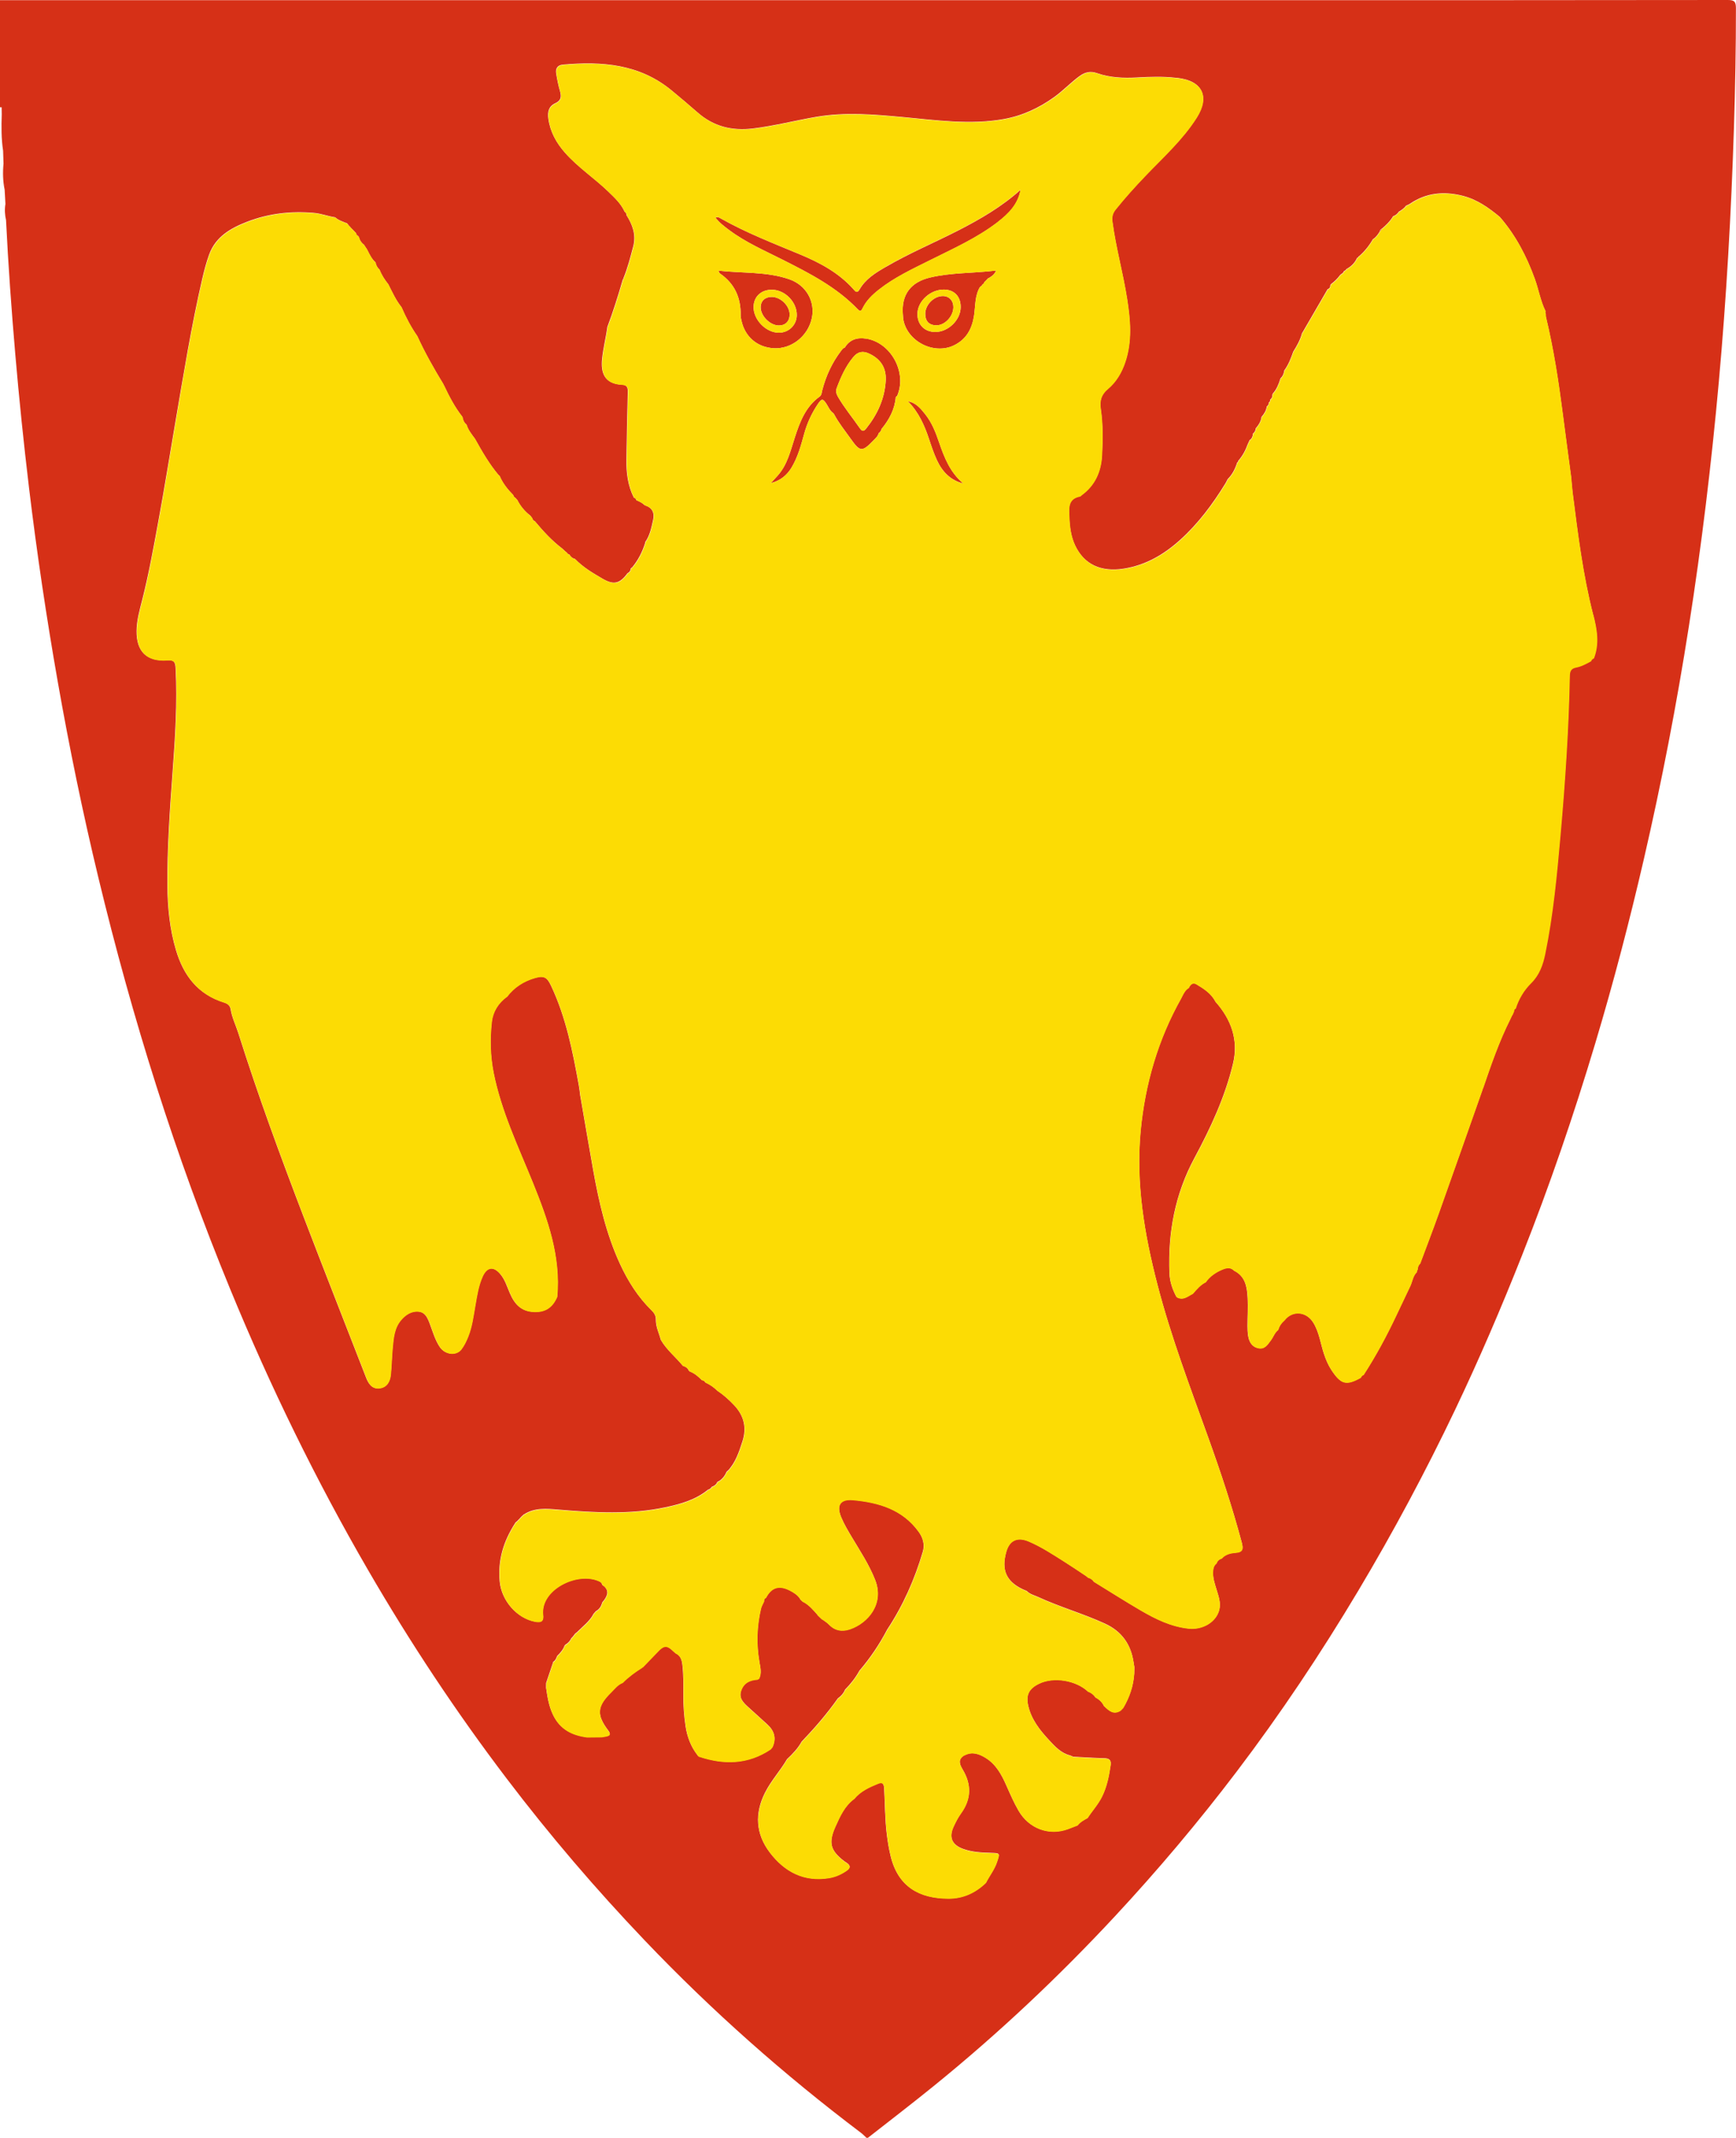 <?xml version="1.0" encoding="UTF-8"?>
<svg id="Layer_2" data-name="Layer 2" xmlns="http://www.w3.org/2000/svg" viewBox="0 0 489.37 602.46">
  <defs>
    <style>
      .cls-1 {
        fill: #fcdc04;
      }

      .cls-1, .cls-2 {
        stroke-width: 0px;
      }

      .cls-2 {
        fill: #d63017;
      }
    </style>
  </defs>
  <g id="Layer_1-2" data-name="Layer 1">
    <g>
      <g>
        <path class="cls-2" d="M487.08,0c-41.05.06-82.1.05-123.15.05C242.62.05,121.31.05,0,.05v30.18c.15,0,.31,0,.46,0,.01.68.02,1.35.03,2.03-.11,3.41-.14,6.82.38,10.2.04,1.22.08,2.44.12,3.66-.24,2.47-.18,4.92.32,7.35.07,1.34.15,2.67.22,4.01-.26,1.53-.17,3.05.17,4.55.62,12.62,1.53,25.22,2.61,37.82,1.08,12.59,2.38,25.16,3.88,37.7,2.2,18.28,4.91,36.49,8.1,54.62,3.25,18.46,7.02,36.8,11.41,55.02,9.55,39.66,21.7,78.49,37.25,116.24,11.21,27.23,24.07,53.64,38.86,79.12,11.81,20.35,24.77,39.92,39.01,58.66,12.13,15.97,25.14,31.18,38.99,45.69,18.84,19.74,39.19,37.77,60.96,54.2.53.4.99.91,1.48,1.36h.41c6.2-4.86,12.46-9.65,18.57-14.61,18.18-14.74,35.17-30.73,51.11-47.87,12.09-13,23.51-26.55,34.23-40.67,12.41-16.34,23.79-33.39,34.31-51.01,9.89-16.58,18.99-33.57,27.3-50.99,6.81-14.28,13.04-28.81,18.87-43.53,7.78-19.64,14.61-39.61,20.67-59.84,5.13-17.11,9.64-34.39,13.67-51.8,5.02-21.71,9.24-43.58,12.69-65.58,3.59-22.89,6.37-45.88,8.45-68.97,2.15-23.83,3.5-47.71,4.26-71.62.36-11.21.57-22.42.56-33.64,0-1.81-.39-2.34-2.29-2.33ZM1.45,52.54c.03-.31.05-.62.06-.92,0,.31-.03.62-.06.92ZM443.98,137.22c-.03-.2-.07-.4-.13-.59.06.19.1.39.13.59ZM363.21,100.92c-.19.35-.35.71-.49,1.08.14-.37.29-.73.49-1.08ZM359.77,108.23c-.14.23-.26.47-.36.72.11-.25.22-.49.36-.72ZM150.85,146.9h0c-.02-.21-.08-.38-.19-.52.11.13.17.31.19.52ZM106.67,74.64c-.05-.06-.1-.12-.15-.18.05.06.1.12.15.18ZM106.19,74.13s-.08-.08-.12-.11c.04.04.08.08.12.11ZM101.97,67.3s0,0,0,0c0,0,0,0,0,0ZM102.5,68.45c-.09-.31-.17-.64-.33-.91.16.27.24.59.33.91ZM101.04,66.3c-.03-.09-.06-.17-.11-.24.05.07.09.15.11.24ZM96.69,61.63c-.12-.09-.24-.17-.37-.23.13.07.25.14.37.23ZM163.32,490.06c.33.07.67.08,1.01.02-.35.06-.69.04-1.01-.02ZM178.73,472.63c.43-.35.83-.74,1.21-1.17-.37.43-.77.82-1.21,1.17ZM184.81,467.4c.45-.72.8-1.55,1.12-2.4h0c-.32.85-.67,1.68-1.12,2.4ZM215.45,452.84c-.1.51-.28,1-.43,1.5.15-.5.33-1,.43-1.5ZM214.44,495.96c.87-.31,1.67-.8,2.23-1.59-.56.78-1.36,1.27-2.23,1.59ZM306.64,512.32h0c-.03.11-.07.2-.11.29.04-.1.08-.19.11-.29ZM308.68,494.77c-.81-.03-1.62-.05-2.44-.03.81-.01,1.62,0,2.44.03ZM314.49,483.33c.46-.04.84-.26,1.13-.63-.29.38-.68.59-1.13.63ZM319.88,475.69c-.08.47-.2.93-.34,1.37.14-.45.26-.91.34-1.37.13-.7.19-1.41.17-2.1.02.69-.04,1.4-.17,2.1ZM302.24,442.31c.81.64,1.61,1.4,2.61,1.7-1-.3-1.8-1.07-2.61-1.7ZM333,282.45s.01-.03.02-.04c0,.01-.01.03-.02.04ZM328.87,359.78c.24,2.13.92,4.19,2.81,5.72,0,0,0,0,0,0-1.89-1.53-2.57-3.58-2.81-5.72ZM416.99,311.78c.13-.35.27-.7.4-1.05-.13.35-.27.7-.4,1.05ZM426.45,285.75c-.1.17-.19.33-.29.5-.16.33-.31.67-.47,1h0c-3.14,6.27-5.41,12.87-7.67,19.48-.09.06-.12.14-.1.24-4.1,11.62-8.18,23.25-12.32,34.86-1.69,4.75-3.51,9.47-5.27,14.2h0c-.47.43-.68.97-.7,1.6-.07.18-.14.36-.21.53,0,0,0,0,0,0-.07.06-.1.13-.06.22l.07.02s0,0,0,0c-1.13,1.05-1.26,2.58-1.85,3.88-1.3,2.75-2.62,5.49-3.91,8.24-2.74,5.82-5.78,11.48-9.28,16.88.01,0,.03,0,.04,0-.4.14-.68.41-.83.81-4.13,2.3-5.6,1.91-8.26-2.11-.95-1.43-1.59-2.97-2.13-4.59-.98-2.95-1.34-6.11-3.02-8.82-1.97-3.18-5.88-3.51-8.09-.67h0c-.02.16-.04.31-.06.46-.08.44-.2.85-.4,1.21.2-.36.33-.77.4-1.21.03-.15.05-.3.06-.45-.85.74-1.49,1.61-1.78,2.71h0c-1.01.76-1.36,1.99-2.09,2.95-.9,1.19-1.71,2.6-3.53,2.22-1.86-.39-2.61-1.82-2.87-3.55-.13-.87-.17-1.76-.17-2.64,0-2.65.18-5.3.04-7.94-.16-3.09-.63-6.13-3.85-7.73,0,0,0,0,0,0-1.03-1.07-2.24-.76-3.35-.29-1.81.77-3.43,1.85-4.59,3.5.01,0,.02,0,.04,0-1.54.74-2.61,2.03-3.7,3.28.02,0,.03-.01.05-.01-1.4.66-2.64,1.94-4.42,1.1-.05-.1-.13-.15-.24-.15-1.14-2.12-1.9-4.35-1.99-6.77-.42-11.4,1.57-22.18,7.07-32.4,4.53-8.42,8.6-17.16,10.85-26.53,1.61-6.67-.49-12.53-5-17.58.01,0,.02,0,.03.01,0,0,0,0,0,0,0,0,0,0,0,0h0c-1.18-2.27-3.23-3.59-5.32-4.85-1-.6-1.65-.06-2.1.84l-.07.15c-.05.11-.1.22-.14.34.04-.12.09-.23.14-.34-1,.58-1.46,1.57-1.95,2.54-.06.13-.12.25-.19.38,0,0,0,0,0,0-6.52,11.59-10.16,24.1-11.43,37.26-1.42,14.79,1.03,29.26,4.74,43.52,3.81,14.67,9.2,28.83,14.32,43.07,3.49,9.71,6.75,19.5,9.41,29.48.49,1.83.42,2.79-1.77,2.95-1.37.1-2.82.43-3.83,1.59-.72.22-1.24.65-1.48,1.39h-.01c-.2.7-.3,1.38-.32,2.05.03-.67.13-1.35.32-2.03-.85.65-.97,1.58-.99,2.55-.04,1.66.5,3.2.97,4.76.56,1.88,1.3,3.76.79,5.77-.88,3.44-4.66,5.69-8.62,5.28-4.99-.52-9.36-2.68-13.59-5.15-4.43-2.59-8.77-5.35-13.14-8.04,0,0,0,0,0,0,0,0,0,0,0,0,0,0,0,0,0,0h0c-.4-.6-.94-.98-1.63-1.15-.19-.16-.38-.31-.57-.47,0,0,0,0,0,0-2.02-1.33-4.03-2.71-6.08-4-3.27-2.06-6.48-4.2-10.05-5.72-3.12-1.34-5.39-.44-6.33,2.82-1.53,5.27-.07,8.87,5.76,11.15.87.92,2.09,1.18,3.17,1.68,6.15,2.84,12.69,4.68,18.84,7.5,4.72,2.16,7.33,5.8,8.08,10.87.07.47.16.93.23,1.4-.01.59-.02,1.17-.04,1.76h0c-.22,3.49-1.32,6.71-3.09,9.71-.23.24-.47.49-.7.73h0c-2.03,1.33-3.36.05-4.7-1.24v.05s0,0,0,0c-.53-1.13-1.37-1.95-2.48-2.51h0s.02,0,.03,0h0s0,0,0,0c0,0,0,0,0,0-.52-.75-1.19-1.3-2.06-1.59,0,0,0,0,0,0,0,0,0,0,0,0,0,0,0,0,0,0h0c-3.42-3.24-9.76-4.26-13.85-2.25-2.87,1.41-3.75,3.18-3.02,6.28.9,3.83,3.25,6.82,5.85,9.61,1.7,1.83,3.41,3.72,5.99,4.35.28.12.57.25.85.37h0c2.96.15,5.91.34,8.87.42,1.33.04,1.84.59,1.66,1.87-.45,3.08-1.03,6.1-2.44,8.93-1.09,2.2-2.74,3.98-4.06,6.01-1.03.56-2.07,1.11-2.81,2.07l-.03.02c-.66.88-1.4,1.47-2.21,1.84-.32.15-.65.27-.99.36.34-.09.67-.21.99-.36.81-.38,1.55-.96,2.21-1.84-.88.34-1.76.69-2.65,1.02-5.45,2.02-11.09-.17-13.97-5.17-1.33-2.3-2.37-4.71-3.44-7.12-1.36-3.07-2.94-6-5.93-7.81-1.84-1.11-3.8-1.8-5.92-.64l-.02-.02s0,0,0,0c-1.93,1.13-1.26,2.65-.44,4.01,2.53,4.24,2.44,8.3-.47,12.34-.83,1.15-1.49,2.43-2.08,3.72-1.43,3.1-.44,5.21,2.78,6.35,2.54.9,5.17,1.01,7.81,1.09,2.54.08,2.47.04,1.64,2.54-.71,2.15-2.13,3.89-3.13,5.86,0,0,0,0,0-.01h0s0,0,0,0h0c-2.95,2.85-6.43,4.47-10.57,4.46-8.18-.01-14.2-3.31-16.29-11.99-.48-1.98-.81-3.98-1.06-6-.54-4.31-.52-8.66-.76-12.99-.06-1.11-.31-1.99-1.68-1.43-2.5,1.02-4.97,2.11-6.74,4.28,0,0,0,0,0,0,0,0,0,0,0,0,0,0,0,0,0,0h0c-2.7,1.97-4,4.89-5.3,7.8-2.05,4.57-1.48,6.81,2.5,9.84.22.16.46.3.68.45,1.09.75,1.05,1.41-.04,2.17-1.53,1.07-3.21,1.8-5.03,2.09-7.06,1.12-12.52-1.79-16.64-7.22-3.96-5.22-4.3-10.95-1.31-16.86,1.72-3.41,4.35-6.21,6.24-9.5v.06s-.01,0-.01,0h0s0,0,0,0h0c1.56-1.48,3.05-3.01,4.08-4.92,0,0,0,.01,0,.02h0s0,0,0,0h0c3.68-3.86,7.17-7.88,10.24-12.25,0,.01,0,.03,0,.04,0,0,0,0,0,0,0,0,0,0,0,0h0c.9-.66,1.61-1.47,2.02-2.52v.04s-.01.01-.02.02c0,0,0,0,0,0h0s0,0,0,0c1.59-1.6,2.96-3.36,4.05-5.34h0c3.02-3.53,5.6-7.36,7.76-11.47,0,0,0,0-.01,0,4.52-6.82,7.81-14.23,10.11-22.06.57-1.94.08-3.89-1.16-5.6-4.58-6.35-11.31-8.32-18.59-8.98-3.56-.32-4.67,1.47-3.28,4.84.83,2.01,1.96,3.87,3.07,5.74,2.33,3.89,4.84,7.69,6.51,11.95,2.61,6.65-1.97,12.09-7.08,13.86-2.22.77-4.26.47-5.98-1.33-.55-.58-1.28-.99-1.92-1.48v.07c-.16-.15-.32-.31-.47-.46l.05.05c-.16-.15-.31-.3-.47-.45l.05.05c-.16-.15-.31-.3-.47-.46h.07s0,0,0,0c0,0,0,0,0,0h0,0c-1.23-1.39-2.42-2.83-4.11-3.71l.03.08c-.16-.15-.32-.3-.48-.44-.14-.14-.27-.27-.41-.41h.07s0,0,0,0c0,0,0,0,0,0h0s0,0,0,0c-.71-1.13-1.79-1.81-2.93-2.4-3.04-1.56-5.15-.92-6.71,2.01-.45.2-.62.56-.55,1.04-.3.68-.72,1.33-.88,2.04-1.18,5.02-1.32,10.08-.42,15.15.27,1.54.64,3.07-.1,4.58-.16.09-.33.19-.49.28-2.11.13-3.79.89-4.55,3.04-.76,2.15.56,3.44,1.93,4.69,1.84,1.68,3.71,3.33,5.54,5.03,1.88,1.75,2.45,3.81,1.36,6.22-.17.22-.35.43-.52.65-6.38,4.29-13.18,4.43-20.23,2.06,0,.03.02.05.02.07-.15-.15-.31-.3-.46-.45h.03s.03.03.04.03c0,0,0,0,0,0h0s0,0,0,0c-1.9-2.4-2.93-5.17-3.39-8.17-.45-2.96-.64-5.94-.63-8.94.01-2.85.07-5.71-.29-8.55-.17-1.36-.6-2.5-1.93-3.11-.23-.2-.45-.4-.68-.6,0,0,0,0,0,0-1.59-1.57-2.46-1.64-3.85-.32,0,0,0,0,0,0h0s0,0,0,0c0,0,0,0,0,0h0s0,0,0,0c-1.55,1.61-3.1,3.22-4.65,4.82-.11,0-.19.06-.24.16-1.96,1.23-3.82,2.58-5.45,4.23h.03s0,0,0,0c-1.4.51-2.26,1.69-3.26,2.68-4.03,3.97-4.23,6.36-.83,10.87.67.9.52,1.3-.47,1.55-.46.12-.93.17-1.4.25-1.38.01-2.77.02-4.15.04,0,0,0,0,0,0-4.23-.56-7.61-2.21-9.59-6.36-1.17-2.45-1.55-4.98-1.93-7.57,0-.45.02-.89.02-1.34h0c.68-2.01,1.35-4.01,2.03-6.02-.41.42-.79.85-1.12,1.3-.66.9-1.1,1.86-1.15,2.96.05-1.1.49-2.07,1.15-2.96.33-.45.71-.88,1.12-1.3l.13-.05c0-.08,0-.17,0-.26,0,.09,0,.17,0,.26.52-.38.71-.96.94-1.52h0s0,0,0,0c.85-.85,1.65-1.72,2.08-2.87l-.08.03c.15-.16.3-.31.44-.46,0,.02,0,.03,0,.05,0,0,0,0,0,0,0,0,0,0,0,0h0c.67-.44,1.22-.99,1.54-1.74,0,0,0,0,0,0,.13-.14.27-.27.4-.41.02-.18.07-.33.17-.45-.09.12-.14.27-.17.45,0,0,0,0,0,0,0,0,0,0,0,0h0s0,0,0,0c.19-.24.38-.48.57-.72l-.09.03c.18-.16.35-.32.53-.48.1,0,.17-.05.21-.14,0,0,0,0,0,0,1.62-1.64,3.52-3.02,4.64-5.11l-.07.03c.15-.16.29-.31.44-.47l-.05.04c.13-.15.27-.3.4-.45,0,0,0,.01-.01.02,0,0,0,0,0,0,0,0,0,0,0,0h0c.86-.46,1.38-1.19,1.67-2.11.07-.06.08-.12.01-.19l.42-.58s.02.02.02.03c0,0,0,0,0,0h0s0,0,0,0c0,0,0,0,0,0,1.09-1.44,1.71-2.88,0-4.33l-.02.07c-.15-.15-.3-.3-.46-.45l.07-.02s0,0,0,0c0,0,0,0,0,0h0s0,0,0,0c-.13-.53-.58-.73-1.01-.92-6.06-2.68-16.46,2.42-15.63,9.55.21,1.77-.56,2.22-2.28,1.9-5.1-.96-9.4-5.87-9.93-11.27-.6-6.09,1.13-11.51,4.4-16.54h-.08c.17-.13.34-.27.5-.4.26-.26.51-.52.77-.78l.04-.04c.11-.12.21-.24.32-.37.15-.16.31-.31.46-.47v.05c.13-.14.28-.29.42-.43v.05s0,0,0,0c0,0,0,0,0,0h0s0,0,0,0c3.08-1.98,6.43-1.62,9.85-1.34,10.03.83,20.07,1.44,30.02-.67,4.25-.9,8.42-2.07,11.91-4.87v-.04s0,0,0,0c.51-.13.92-.4,1.18-.87,0,0,0,.01,0,.02,0,0,0,0,0,0,0,0,0,0,0,0h0c.68-.26,1.27-.62,1.53-1.35l.02-.02c1.23-.57,2.03-1.55,2.57-2.77l-.07.03c.15-.15.3-.31.45-.46,0,0,0,.05,0,.06,0,0,0,0,0,0,0,0,0,0,0,0,0,0,0,0,0,0,0,0,0,0,0,0,2.2-2.33,3.15-5.28,4.12-8.23,1.28-3.91.46-7.32-2.33-10.28-1.44-1.52-2.99-2.93-4.74-4.09,0,0,0,0,0,0-.98-.96-2.08-1.74-3.33-2.3l-.09-.07c-.22-.02-.43-.05-.61-.14.18.09.39.13.61.14-.21-.41-.56-.58-1-.62.02,0,.03,0,.05,0h0s0,0,0,0h0c-.98-.99-2.02-1.9-3.33-2.42l.03.08c-.16-.15-.31-.29-.47-.44.02,0,.04,0,.06,0,0,0,0,0,0,0,0,0,0,0,0,0h0c-.35-.68-.91-1.06-1.63-1.24h0c-2.01-2.45-4.53-4.45-6.16-7.22l-.04-.07c-.52-1.89-1.44-3.69-1.41-5.7.02-1.12-.46-1.9-1.23-2.66-3.84-3.75-6.64-8.22-8.88-13.05-3.9-8.45-5.95-17.44-7.58-26.55-1.19-6.68-2.32-13.36-3.48-20.05-.07.17-.13.34-.17.5.04-.17.1-.33.17-.5-.05-.29-.11-.59-.16-.88,0,0,0,0,0,0-.12-.94-.21-1.88-.38-2.81-1.74-9.63-3.62-19.21-7.85-28.15-1.11-2.34-1.99-2.91-4.48-2.2-3.19.9-5.92,2.61-7.95,5.32,0-.01,0-.02,0-.04h0s0,0,0,0h0c-2.43,1.76-3.96,4.18-4.29,7.1-.53,4.8-.43,9.62.52,14.39,2.18,10.87,6.95,20.81,11.08,30.98,4.17,10.3,7.87,20.7,6.84,32.1-1.24,2.88-3.19,4.42-6.56,4.29-3.66-.14-5.46-2.26-6.75-5.24-.81-1.87-1.38-3.85-2.73-5.44-1.92-2.26-3.76-2.03-4.97.66-1.16,2.56-1.57,5.33-2.05,8.07-.53,3.01-.89,6.06-2.04,8.92-.5,1.24-1.09,2.49-1.89,3.54-1.48,1.95-4.64,1.57-6.11-.65-1.33-2-1.96-4.31-2.8-6.53-.59-1.57-1.26-3.2-3.11-3.42-2.02-.24-3.68.84-4.96,2.32-1.93,2.24-2.15,5.08-2.41,7.85-.23,2.5-.28,5.02-.52,7.52-.19,1.97-1.07,3.67-3.21,3.92-2.09.25-3.07-1.26-3.76-3.05-5.87-15.12-11.84-30.21-17.63-45.36-6.53-17.06-12.84-34.2-18.35-51.62-.71-2.26-1.8-4.4-2.18-6.77-.17-1.07-.87-1.6-1.87-1.91-7.38-2.28-11.42-7.61-13.54-14.76-1.76-5.92-2.36-11.98-2.41-18.12-.08-10.61.67-21.17,1.44-31.75.72-9.89,1.4-19.79.86-29.73-.1-1.86-.74-2.19-2.44-2.08-5.7.39-8.59-2.45-8.55-8.2.02-3.03.86-5.92,1.59-8.8,1.84-7.25,3.16-14.6,4.51-21.94,1.7-9.21,3.18-18.47,4.76-27.7,2.35-13.72,4.55-27.47,7.7-41.04.52-2.24,1.12-4.49,1.9-6.65,1.83-5.05,6.08-7.45,10.73-9.25,6.06-2.34,12.35-3.05,18.82-2.48,2.06.18,3.96.94,5.97,1.24.92.84,2.1,1.19,3.22,1.65v-.09c.12.15.25.3.38.44.13.17.27.35.4.52h0s0,0,0,0c0,0,0,0,0,0v-.05c.12.13.25.26.38.4h-.05c.29.28.58.56.86.85.23.24.45.49.68.73,0,0,0,0,0,0,.04.4.27.67.63.83.07.14.15.27.22.41,0,0,0,0,0,0,.21.86.71,1.53,1.41,2.05.08.13.16.25.23.38,0,0,0,0,0,0,.19.28.37.56.56.84.07.14.15.27.22.41h0c.59,1.19,1.18,2.39,2.2,3.3.15.81.52,1.51,1.15,2.06.57,1.51,1.45,2.84,2.45,4.1,0,0,0,0,0-.01,1.13,2.22,2.14,4.51,3.72,6.46,1.24,2.86,2.67,5.61,4.46,8.16,2.15,4.7,4.69,9.18,7.38,13.59-.03.11.01.2.12.25,1.48,3.14,3.07,6.21,5.24,8.95h0c.13.85.44,1.61,1.14,2.15.45,1.55,1.48,2.77,2.41,4.04,0,0,0,0-.01,0,0,0,0,0,0,0,0,0,0,0,0,0h0c1.98,3.54,3.99,7.06,6.62,10.18,0,0,0-.02,0-.03.15.15.3.3.45.45l-.09-.04s0,0,0,0c0,0,0,0,0,0h0s0,0,0,0c.88,2.02,2.24,3.7,3.77,5.25l.02.02s0,0,0,0c.09.43.36.72.76.89,0,0,0,0,0-.01.05.23.17.39.43.43-.15-.16-.29-.31-.44-.47h0c.15.16.29.31.44.47l-.1-.03s0,0,0,0h0s0,0,0,0c0,0,0,0,0,0,.89,1.81,2.15,3.31,3.74,4.54.19.25.38.5.57.75,0,0,0,0,0,0,.06.41.31.66.69.8h0c2.35,2.81,4.82,5.51,7.75,7.73h0c.14.13.28.26.42.39h0c.14.13.27.25.41.38.17.14.34.28.5.41.23.16.46.32.69.48h0c-.23-.16-.46-.32-.69-.48.13.28.36.43.66.48.35.66.87,1.09,1.6,1.26h0s0,0,0,0c2.26,2.35,5.04,3.98,7.82,5.6,3.09,1.79,4.83,1.4,6.99-1.57.53-.24.82-.65.9-1.22l-.1.03c.16-.15.31-.31.47-.46v.07s0,0,0,0c0,0,0,0,0,0h0s0,0,0,0c1.74-2.09,2.94-4.46,3.74-7.05l-.05-.09s0,0,0,0c1.33-1.85,1.75-4.04,2.24-6.19.48-2.09-.18-3.56-2.3-4.24-.04-.1-.11-.14-.22-.13,0,0,0,0,0,0-.61-.65-1.43-.96-2.21-1.33-.07-.37-.29-.6-.67-.68,0,0,0,0,0,0-1.71-3.36-2.15-6.98-2.1-10.67.08-6.38.23-12.75.38-19.12.03-1.25-.2-1.99-1.71-2.07-5.06-.25-5.89-3.56-5.54-7.18.3-3.05,1.08-6,1.48-9.02l-.02.03s0,0,0,0c1.67-4.4,3.06-8.89,4.37-13.41.12-.09.18-.2.18-.35,0,0,0,0,0,0,1.19-2.93,1.98-5.99,2.78-9.05.84-3.25-.21-6.08-1.9-8.77,0,0,0,.01,0,.02-.02-.42-.15-.78-.54-1.01-1.02-2.27-2.81-3.94-4.55-5.62-3.95-3.83-8.6-6.86-12.26-11.01-2.43-2.75-4.16-5.84-4.68-9.55-.27-1.95.08-3.54,2.01-4.41,1.56-.71,1.72-1.82,1.28-3.34-.48-1.62-.8-3.3-1.08-4.97-.24-1.43.34-2.4,1.9-2.54,11.02-.98,21.59-.19,30.64,7.28,2.46,2.03,4.9,4.09,7.3,6.19,4.54,3.99,9.76,5.26,15.71,4.52,6.01-.74,11.87-2.26,17.82-3.28,8.13-1.38,16.23-.68,24.36.07,9.46.87,18.92,2.26,28.42.57,5.23-.93,9.92-3.11,14.25-6.22,2.53-1.82,4.65-4.1,7.17-5.93,1.52-1.1,3.08-1.42,4.8-.82,3.73,1.31,7.57,1.46,11.46,1.24,3.6-.2,7.19-.32,10.79.09.2.02.41.02.61.05,6.95.82,9.04,5.26,5.3,11.15-3.93,6.2-9.37,11.08-14.38,16.32-2.96,3.1-5.83,6.26-8.5,9.6-.83,1.04-1.06,2.07-.88,3.39.98,7.35,3.01,14.49,4.15,21.81.93,5.94,1.45,11.85-.52,17.74-1,3-2.57,5.64-4.91,7.6-1.96,1.64-2.34,3.39-2,5.69.63,4.32.57,8.68.34,13.02-.24,4.53-1.93,8.44-5.73,11.21-.16.12-.3.34-.48.37-3.51.68-3.08,3.41-2.99,5.87.1,2.72.45,5.45,1.63,7.94,2.58,5.45,7.35,7.56,13.7,6.58,6.23-.97,11.35-4,15.9-8.09,5.13-4.61,9.21-10.12,12.82-15.98,0,0,0,0,0,0,.2-.39.41-.78.62-1.17-.33.08-.54.21-.65.4.1-.19.32-.33.65-.4l.05-.06h0c1.25-1.24,1.99-2.77,2.56-4.4l-.1.04c.12-.16.25-.31.37-.47.09-.06.11-.15.07-.25,0,0,0,0,0,0,1.22-1.36,2.05-2.94,2.67-4.64.06-.12.11-.25.17-.37.13-.29.26-.58.4-.87,0,0,0,0,0,0,0,0,0,0,0,.01,0,0,0,0,0,0h0s0,0,0,0c.64-.39.84-1.02.92-1.71l-.04-.07s0,0,0,0c.52-.36.76-.87.82-1.48,0,0,0,0,0,0,.8-.95,1.47-1.96,1.63-3.24h0c.73-.85,1.32-1.77,1.48-2.91l.03-.08h0c.41-.24.52-.63.55-1.07.32-.19.38-.49.38-.83.43-.31.64-.72.6-1.26.05-.15.09-.3.14-.44,1.07-1.16,1.64-2.59,2.1-4.07l.07-.08-.07-.07s0,0,0,0c.7-.6,1.01-1.39,1.14-2.28l.02-.04h0c1.17-1.6,1.86-3.42,2.51-5.27h0c1.05-1.66,2-3.36,2.49-5.29v.09s0,0,0,0h0s0,0,0,0c0,0,0,0,0,0,2.39-4.12,4.78-8.24,7.17-12.36l.05-.07s0,0,0,0c.57-.16.74-.58.74-1.11.1-.06.14-.14.14-.25,0,0,0,0,0,0,.96-.73,1.84-1.54,2.55-2.52.11-.11.22-.22.32-.32.41-.19.7-.49.87-.92-.03,0-.05,0-.08,0,.35-.02.57-.23.73-.52,0,0,.02-.02.02-.02h0c1.35-.72,2.38-1.75,3.01-3.17l-.1.04c.29-.02.44-.18.49-.46-.16.15-.33.31-.49.46h0c.16-.15.33-.31.49-.46l.03.09s0,0,0,0c0,0,0,0,0,0h0s0,0,0,0c1.65-1.41,2.99-3.08,4.06-4.97,0,.03,0,.05-.01.07,0,0,0,0,0,0,0,0,0,0,0,0h0c.92-.63,1.54-1.51,2.07-2.46l-.12-.03c.16-.16.32-.31.47-.47,0,0,0,.07,0,.08,0,0,0,0,0,0,0,0,0,0,0,0h0s0,0,0,0c1.25-1.06,2.43-2.2,3.27-3.63.73-.21,1.24-.69,1.63-1.32v.05s0,0,0,0c0,0,0,0,0,0h0s0,0,0,0c.76-.46,1.49-.96,2.01-1.69.35-.16.72-.28,1.03-.49,4.61-3.16,9.61-3.63,14.93-2.28,4.06,1.03,7.33,3.36,10.46,5.96h0s0,0,0,0c4.45,5.14,7.53,11.03,9.83,17.4,1.1,3.05,1.61,6.29,3.07,9.21l-.11.07h0s0,0,0,0c0,0,0,0,0,0-.04.09-.02.18.03.26.03.13.06.26.1.39,0,0,0,0,0,0,.01.27-.01.54.05.8,2.16,8.99,3.56,18.1,4.74,27.26.77,5.99,1.59,11.98,2.38,17.96.03.31.05.62.08.93h0c.11,1.14.19,2.29.33,3.42,1.46,11.51,2.87,23.02,5.76,34.29,1.05,4.09,1.77,8.17.16,12.28-.41.14-.66.43-.81.81-1.35.75-2.72,1.49-4.26,1.78-1.3.25-1.7.99-1.72,2.29-.28,15.01-1.29,29.97-2.62,44.92-.99,11.22-2.03,22.44-4.31,33.49-.63,3.08-1.62,5.91-3.99,8.26-2,1.98-3.48,4.45-4.34,7.21,0-.02,0-.04,0-.07,0,0,0,0,0,0,0,0,0,0,0,0h0c-.35.15-.44.45-.43.8-.11.26-.23.51-.34.77ZM334.48,280.08c.16-.28.27-.6.37-.92-.1.32-.22.64-.37.92ZM334.87,279.13c.04-.13.08-.25.13-.38-.05.12-.09.25-.13.38ZM342.96,445.57c-.15-.65-.26-1.3-.3-1.96.04.66.15,1.31.3,1.96ZM164.5,490.04c.2-.05.41-.11.62-.22-.21.1-.42.17-.62.22ZM162.09,446.07c.45-.1.91-.17,1.36-.22-.45.05-.91.12-1.36.22ZM163.31,458.7c-.13.23-.25.46-.36.71.11-.25.23-.49.36-.71ZM162.45,306.26c.03.64.08,1.29.42,1.82-.34-.53-.38-1.18-.42-1.82ZM100.93,66.06c-.05-.07-.11-.13-.18-.18.07.05.14.11.18.18ZM145.18,139.73s-.05-.05-.09-.07c.04.02.06.05.09.07ZM346.94,133.06s-.05.08-.07.12c.02-.04.04-.08.07-.12ZM374.79,80.65c-.16.16-.28.34-.36.56.08-.21.2-.4.36-.56Z"/>
        <path class="cls-2" d="M146.52,428.06s.04-.04.04-.04c0,0-.04.04-.04.04Z"/>
        <path class="cls-2" d="M389.53,64.53c-.16.16-.32.31-.47.47.29-.02.42-.21.47-.47Z"/>
        <path class="cls-2" d="M249.64,75.24c-2.81,1.65-5.63,3.36-7.32,6.31-.76,1.32-1.28.47-1.8-.11-4.15-4.62-9.45-7.43-15.08-9.77-7.52-3.12-15.12-6.08-22.24-10.09-.41-.23-.85-.6-1.5-.23,1.11,1.44,2.47,2.45,3.82,3.46,4.65,3.49,9.96,5.79,15.11,8.39,7.58,3.83,15.16,7.7,21.15,13.94.79.83,1.05.41,1.41-.32,1.04-2.13,2.69-3.71,4.52-5.16,4.35-3.45,9.34-5.78,14.26-8.23,6.61-3.31,13.4-6.31,19.31-10.86,3.04-2.34,5.7-4.99,6.42-9.08-5.31,4.78-11.39,8.3-17.68,11.52-6.77,3.46-13.8,6.4-20.37,10.25Z"/>
        <path class="cls-2" d="M228.85,89.66c.97-4.64-1.53-9.26-6.29-10.93-6.41-2.25-13.2-1.67-20.04-2.46.23.46.27.69.4.78,4.17,2.85,5.96,6.86,5.86,11.83,0,.47.12.94.21,1.41.98,4.61,4.44,7.58,9.12,7.85,4.98.29,9.67-3.42,10.73-8.48ZM212.43,86.42c.07-2.88,2.2-4.82,5.23-4.77,3.66.06,6.99,3.49,6.95,7.15-.03,2.81-2.27,4.98-5.1,4.96-3.63-.03-7.17-3.7-7.08-7.34Z"/>
        <path class="cls-2" d="M264.67,124.51c-.94-2.77-2.03-5.47-3.87-7.79-1.29-1.62-2.6-3.24-4.86-3.63,3.03,3.06,4.68,6.8,5.99,10.76.66,2,1.33,4,2.22,5.9,1.5,3.21,3.8,5.62,7.42,6.51-3.74-3.1-5.41-7.37-6.9-11.76Z"/>
        <path class="cls-2" d="M254.51,88.54c.03.42.06.85.09,1.27.95,6.34,8.65,10.32,14.37,7.49,3.52-1.74,5.05-4.71,5.61-8.39.41-2.72.19-5.58,1.69-8.07.1-.01.16-.06.2-.16.28-.11.44-.31.5-.59h0c.28-.05.41-.22.44-.5.24-.25.49-.49.73-.74.15-.15.29-.31.44-.46-.01-.06-.02-.11-.04-.17.01.06.02.11.04.17h0s0,.04.01.06c.81-.51,1.7-.95,2.2-2.21-6.39.79-12.6.54-18.66,1.98-5.4,1.29-8.06,4.82-7.63,10.31ZM276.94,80.09s.03-.04.05-.06c-.02.02-.03.04-.05.06,0,0,0,0,0,0ZM263.66,93.56c-3.04,0-5.09-2.1-5.04-5.15.06-3.58,3.71-6.88,7.54-6.8,2.89.06,4.69,1.98,4.65,4.98-.04,3.6-3.5,6.96-7.15,6.97ZM278.26,77.51s-.03-.04-.06-.06c.02.02.04.04.06.06ZM278.51,78.08s-.02-.07-.02-.1c0,.03.02.06.02.1ZM278.45,77.87s-.02-.06-.03-.09c.01.03.02.06.03.09ZM278.37,77.68s-.03-.05-.04-.08c.02.02.03.05.04.08ZM277.88,77.31s-.05-.02-.08-.02c.03,0,.05.01.08.02ZM278.1,77.39s-.04-.03-.07-.04c.03.01.05.03.07.04Z"/>
        <path class="cls-2" d="M244.08,95.42c-2.44-.37-4.56.26-5.93,2.52h0c-.51.13-.76.54-1.05.92-2.54,3.33-4.26,7.06-5.31,11.11-.17.65-.14,1.35-.77,1.81-3.91,2.83-5.52,7.05-6.94,11.42-1.23,3.78-2.1,7.75-4.87,10.84-.64.71-1.28,1.41-1.93,2.11,2.62-.67,4.53-2.17,5.86-4.4,1.76-2.95,2.65-6.23,3.55-9.5.81-2.97,2.09-5.73,3.79-8.29,1.16-1.75,1.48-1.73,2.58,0,.54.85.91,1.83,1.79,2.43.09.11.18.23.27.34,1.29,2.45,3.04,4.59,4.63,6.84,2.75,3.89,3.25,3.89,6.7.31.5-.52,1.07-1.01,1.21-1.78,0,0,0,0,0,0,.44-.29.71-.7.83-1.2,0,0,0,0,0,0,2.18-2.65,3.75-5.56,4.02-9.05,0,0,0,0,0,0h0c.15-.12.37-.21.43-.37,2.78-6.61-1.83-15.01-8.87-16.08ZM252.49,111.88h0s0,0,0,0c-.02-.34-.03-.67-.04-1.01,0,.34.02.67.04,1.01ZM244.13,120.82c-.67.84-1.16.72-1.72-.1-2.04-2.96-4.35-5.73-6.17-8.85-.48-.83-.71-1.62-.38-2.5,1.17-3.12,2.51-6.15,4.68-8.75,1.28-1.54,2.71-1.81,4.51-.95,3.16,1.5,4.78,3.9,4.64,7.45-.26,5.2-2.34,9.68-5.56,13.7Z"/>
        <path class="cls-2" d="M222.59,88.71c.06-2.44-2.41-4.96-4.93-5.03-1.93-.05-3.19,1.06-3.23,2.85-.05,2.45,2.58,5.14,5.07,5.19,1.85.04,3.05-1.13,3.1-3.01Z"/>
        <path class="cls-2" d="M265.81,83.43c-2.51-.02-4.96,2.42-4.99,4.96-.02,2.07,1.04,3.22,3.03,3.29,2.4.09,4.86-2.45,4.9-5.06.03-1.86-1.18-3.18-2.94-3.19Z"/>
      </g>
      <path class="cls-1" d="M449.12,173.22c-2.88-11.27-4.3-22.78-5.76-34.29-.14-1.14-.22-2.28-.33-3.42-.03-.31-.05-.62-.08-.93-.8-5.99-1.61-11.97-2.38-17.96-1.18-9.16-2.57-18.28-4.74-27.26-.06-.26-.03-.53-.05-.8-.03-.13-.06-.26-.1-.39-.06-.08-.07-.17-.03-.26,0,0,.11-.07.11-.07-1.45-2.92-1.96-6.16-3.07-9.21-2.3-6.37-5.38-12.26-9.83-17.4,0,0,0,0,0,0-3.14-2.6-6.41-4.93-10.46-5.96-5.32-1.36-10.32-.88-14.93,2.28-.31.21-.68.34-1.03.49-.53.73-1.26,1.23-2.02,1.69,0,0,0-.06,0-.06-.39.63-.9,1.11-1.63,1.32-.84,1.43-2.02,2.56-3.27,3.63,0,0,0-.08,0-.08-.05.26-.18.45-.47.47,0,0,.12.03.12.03-.54.95-1.15,1.84-2.07,2.46,0,0,.01-.08.01-.08-1.07,1.89-2.41,3.56-4.06,4.98,0,0-.03-.09-.03-.09-.04.28-.2.44-.49.46,0,0,.11-.04.11-.04-.63,1.41-1.66,2.44-3.01,3.17,0,0-.02.02-.02.02-.17.3-.39.52-.76.53,0,0,.11,0,.11,0-.16.43-.45.73-.87.92-.11.11-.22.22-.32.32-.71.98-1.59,1.79-2.55,2.52,0,.11-.04.2-.14.25,0,.54-.17.95-.74,1.11,0,0-.05.07-.05.07-2.39,4.12-4.78,8.24-7.17,12.36,0,0,0-.1,0-.1-.49,1.95-1.45,3.67-2.52,5.34,0,0,.03-.05.03-.05-.65,1.85-1.34,3.67-2.51,5.27,0,0-.02.04-.02.04-.13.88-.44,1.68-1.14,2.28,0,0,.07.07.07.07l-.07.08c-.46,1.48-1.02,2.91-2.1,4.07-.05.15-.09.3-.14.44.04.54-.16.95-.6,1.26,0,.34-.06.64-.38.83-.03.43-.14.82-.55,1.07,0,0-.03.08-.03.08-.16,1.14-.75,2.06-1.48,2.91-.17,1.29-.86,2.32-1.67,3.28,0,0,.04-.05.04-.05-.06.61-.3,1.12-.82,1.48,0,0,.04.07.04.07-.08.69-.28,1.32-.92,1.71,0,0,0-.01,0-.01-.13.29-.26.58-.4.87-.06.12-.11.25-.17.37-.62,1.71-1.45,3.29-2.67,4.65.04.1.02.18-.07.25-.12.16-.25.31-.37.47,0,0,.1-.04.1-.04-.57,1.63-1.31,3.17-2.56,4.4,0,0-.05.06-.05.06-.21.39-.41.78-.62,1.17-3.61,5.86-7.69,11.37-12.82,15.98-4.55,4.09-9.67,7.12-15.9,8.09-6.35.99-11.12-1.13-13.7-6.58-1.18-2.49-1.52-5.22-1.63-7.94-.09-2.46-.53-5.19,2.99-5.87.18-.03.31-.25.48-.37,3.8-2.77,5.49-6.68,5.73-11.21.23-4.34.29-8.7-.34-13.02-.34-2.3.04-4.05,2-5.69,2.34-1.96,3.91-4.61,4.91-7.6,1.97-5.89,1.45-11.8.52-17.74-1.14-7.31-3.17-14.46-4.15-21.81-.18-1.32.05-2.35.88-3.39,2.67-3.35,5.54-6.51,8.5-9.6,5.01-5.24,10.45-10.12,14.38-16.32,3.74-5.89,1.65-10.33-5.3-11.15-.2-.02-.41-.02-.61-.05-3.59-.42-7.19-.3-10.79-.09-3.89.22-7.73.06-11.46-1.24-1.71-.6-3.28-.28-4.8.82-2.52,1.83-4.64,4.11-7.17,5.93-4.33,3.11-9.02,5.29-14.25,6.22-9.5,1.69-18.96.3-28.42-.57-8.12-.75-16.22-1.45-24.36-.07-5.96,1.01-11.81,2.53-17.82,3.28-5.95.74-11.17-.53-15.71-4.52-2.4-2.11-4.84-4.16-7.3-6.19-9.05-7.47-19.62-8.26-30.64-7.28-1.55.14-2.14,1.11-1.9,2.54.28,1.67.6,3.35,1.08,4.97.45,1.52.28,2.63-1.28,3.34-1.93.88-2.28,2.46-2.01,4.41.52,3.71,2.25,6.8,4.68,9.55,3.66,4.15,8.31,7.19,12.26,11.01,1.74,1.69,3.52,3.35,4.55,5.62.41.24.54.62.55,1.07,0,0,0-.08,0-.08,1.69,2.69,2.75,5.52,1.9,8.77-.79,3.06-1.58,6.11-2.78,9.05,0,.15-.06.26-.17.35-1.32,4.52-2.7,9.01-4.37,13.41,0,0,.02-.03.02-.03-.4,3.02-1.18,5.98-1.48,9.02-.35,3.62.48,6.93,5.54,7.18,1.51.08,1.74.82,1.71,2.07-.16,6.37-.31,12.75-.38,19.12-.04,3.69.4,7.31,2.1,10.67.37.07.59.3.67.67.78.37,1.6.68,2.21,1.33.11-.02.18.02.22.12,2.12.68,2.78,2.15,2.3,4.24-.5,2.15-.92,4.34-2.24,6.19,0,0,.05.1.05.1-.8,2.59-2,4.97-3.74,7.05,0,0,0-.07,0-.07-.16.15-.31.31-.47.46,0,0,.1-.03.1-.03-.07.57-.37.98-.9,1.22-2.17,2.97-3.9,3.36-6.99,1.57-2.79-1.62-5.56-3.24-7.82-5.6-.72-.17-1.25-.61-1.6-1.26-.3-.04-.52-.2-.66-.48-.17-.14-.34-.28-.5-.41-.14-.12-.27-.25-.41-.37,0,0,0,0,0,0-.14-.13-.28-.26-.42-.39,0,0,0,0,0,0-2.94-2.22-5.4-4.92-7.75-7.73-.38-.14-.63-.39-.69-.8-.19-.25-.38-.5-.57-.75-1.59-1.24-2.85-2.74-3.74-4.55,0,0,.1.03.1.03-.28-.04-.42-.21-.45-.48,0,0,.03.07.03.07-.4-.17-.66-.46-.76-.89,0,0-.02-.02-.02-.02-1.53-1.56-2.89-3.23-3.77-5.25,0,0,.09.04.09.04-.15-.15-.3-.3-.45-.45,0,0,0,.03,0,.03-2.63-3.12-4.65-6.63-6.63-10.18,0,0,.03.03.03.03-.94-1.28-1.97-2.5-2.43-4.06-.71-.54-1.01-1.3-1.14-2.15-2.17-2.74-3.75-5.81-5.24-8.95-.1-.05-.14-.14-.12-.25-2.69-4.41-5.23-8.89-7.38-13.59-1.78-2.56-3.22-5.31-4.46-8.16-1.6-1.97-2.61-4.27-3.74-6.5,0,0,.02.05.02.05-1.01-1.25-1.88-2.58-2.45-4.1-.64-.55-1-1.24-1.15-2.06-1.02-.91-1.61-2.11-2.2-3.3-.07-.13-.15-.27-.22-.41-.19-.28-.37-.56-.56-.84-.08-.13-.16-.25-.23-.38-.7-.52-1.2-1.19-1.41-2.05-.07-.13-.15-.27-.22-.41-.36-.17-.58-.43-.63-.83-.22-.24-.44-.48-.67-.72-.29-.29-.58-.58-.87-.87,0,0,.04.01.04.01-.13-.13-.26-.26-.39-.4,0,0,0,.05,0,.05-.13-.17-.27-.35-.4-.52-.13-.15-.26-.29-.39-.44,0,0,.02.09.02.09-1.12-.46-2.29-.81-3.22-1.65-2.01-.3-3.91-1.06-5.97-1.24-6.47-.57-12.76.14-18.82,2.48-4.65,1.79-8.89,4.19-10.73,9.25-.78,2.16-1.38,4.41-1.9,6.65-3.16,13.57-5.36,27.32-7.7,41.04-1.58,9.24-3.06,18.49-4.76,27.7-1.35,7.34-2.66,14.7-4.51,21.94-.73,2.88-1.57,5.77-1.59,8.8-.04,5.75,2.85,8.59,8.55,8.2,1.7-.12,2.34.21,2.44,2.08.54,9.94-.14,19.84-.86,29.73-.77,10.58-1.52,21.14-1.44,31.75.05,6.14.65,12.2,2.41,18.12,2.12,7.14,6.16,12.47,13.54,14.76,1,.31,1.7.85,1.87,1.91.37,2.37,1.46,4.51,2.18,6.77,5.51,17.42,11.82,34.56,18.35,51.62,5.8,15.15,11.77,30.24,17.63,45.36.69,1.79,1.67,3.29,3.76,3.05,2.14-.25,3.02-1.95,3.21-3.92.24-2.5.29-5.02.52-7.52.26-2.77.47-5.61,2.41-7.85,1.28-1.49,2.94-2.56,4.96-2.32,1.85.22,2.52,1.85,3.11,3.42.83,2.22,1.46,4.53,2.8,6.53,1.47,2.21,4.63,2.6,6.11.65.8-1.06,1.39-2.3,1.89-3.54,1.15-2.86,1.51-5.91,2.04-8.92.48-2.74.89-5.51,2.05-8.07,1.22-2.69,3.05-2.91,4.97-.66,1.35,1.59,1.93,3.57,2.73,5.44,1.29,2.97,3.09,5.1,6.75,5.24,3.37.13,5.32-1.41,6.56-4.29,1.03-11.41-2.67-21.81-6.84-32.1-4.12-10.17-8.9-20.11-11.08-30.98-.95-4.77-1.06-9.59-.52-14.39.33-2.92,1.86-5.34,4.29-7.1,0,0-.01.04-.01.04,2.03-2.7,4.76-4.42,7.95-5.32,2.5-.71,3.38-.14,4.48,2.2,4.23,8.93,6.11,18.52,7.85,28.15.17.93.25,1.88.38,2.81.05.29.11.59.16.88,1.16,6.68,2.28,13.37,3.48,20.05,1.63,9.1,3.68,18.09,7.58,26.55,2.23,4.84,5.04,9.3,8.88,13.05.77.76,1.25,1.54,1.23,2.66-.03,2.01.89,3.81,1.41,5.7,0,0,.04.07.04.07,1.63,2.77,4.16,4.77,6.16,7.22.72.18,1.28.57,1.63,1.24,0,0-.06,0-.06,0,.16.15.32.3.47.44,0,0-.03-.08-.03-.08,1.32.53,2.35,1.43,3.33,2.42,0,0-.06,0-.06,0,.44.04.8.21,1.01.62,0,0,.09.07.09.07,1.26.56,2.36,1.35,3.34,2.31,0,0-.01-.01-.01-.01,1.76,1.16,3.31,2.57,4.74,4.09,2.79,2.96,3.61,6.38,2.33,10.28-.97,2.95-1.92,5.9-4.12,8.24,0,0,0-.06,0-.06-.15.15-.3.31-.45.46,0,0,.07-.03.07-.03-.54,1.22-1.34,2.19-2.57,2.77,0,0-.02.02-.02.02-.26.73-.86,1.09-1.53,1.35,0,0,.03-.05.03-.05-.26.49-.68.76-1.21.9,0,0,0,.04,0,.04-3.49,2.79-7.67,3.97-11.91,4.87-9.96,2.11-20,1.49-30.02.67-3.42-.28-6.78-.64-9.85,1.34,0,0,0-.05,0-.05-.14.14-.29.29-.43.43,0,0,.01-.05.01-.05-.15.16-.31.31-.46.47-.11.12-.21.24-.32.37,0,0-.05.05-.04.04-.25.26-.51.52-.77.77-.17.14-.34.28-.5.41,0,0,.08-.01.08-.01-3.27,5.03-5,10.45-4.4,16.54.53,5.39,4.83,10.31,9.93,11.27,1.72.32,2.49-.13,2.28-1.9-.83-7.12,9.57-12.22,15.63-9.55.43.19.88.39,1.01.92,0,0-.07.02-.07.02.15.15.3.3.46.45,0,0,.02-.07.02-.07,1.71,1.45,1.08,2.89,0,4.33,0,0-.02-.03-.02-.03-.14.19-.28.39-.42.58.06.07.06.13-.01.19-.28.92-.81,1.65-1.67,2.11,0,0,.04-.05.04-.05-.14.16-.29.32-.43.48,0,0,.05-.04.05-.04-.15.16-.29.31-.44.47,0,0,.07-.02.07-.02-1.12,2.09-3.02,3.48-4.64,5.11-.04.09-.11.13-.21.14-.18.16-.35.32-.53.48,0,0,.09-.02.09-.02-.19.24-.38.48-.57.72,0,0,0,0,0,0-.14.14-.28.28-.42.42,0,0,.01,0,.01,0-.32.75-.87,1.3-1.54,1.74,0,0,0-.05,0-.05-.15.15-.3.31-.44.46,0,0,.07-.03.07-.03-.43,1.15-1.23,2.03-2.08,2.87,0,0,0,0,0,0-.23.56-.42,1.14-.94,1.52,0,0-.13.05-.13.05-.68,2.01-1.35,4.01-2.03,6.02,0,.45-.02.89-.02,1.34.38,2.59.76,5.12,1.93,7.57,1.97,4.15,5.36,5.8,9.59,6.36,1.38-.01,2.77-.02,4.15-.04.47-.08.94-.14,1.4-.25.99-.25,1.14-.65.47-1.55-3.4-4.52-3.21-6.91.83-10.87,1-.99,1.87-2.17,3.27-2.68,0,0-.03,0-.03,0,1.63-1.65,3.49-3,5.45-4.23.05-.09.13-.15.24-.16,1.55-1.61,3.1-3.22,4.65-4.82,1.39-1.32,2.26-1.25,3.85.32.23.2.45.4.68.6,1.32.62,1.75,1.75,1.93,3.11.36,2.84.3,5.7.29,8.55-.01,3,.18,5.97.63,8.94.46,3,1.49,5.77,3.39,8.17,0,0-.07-.03-.07-.03.15.15.31.3.46.45,0,0-.03-.08-.03-.08,7.06,2.37,13.86,2.23,20.23-2.06.17-.21.35-.43.52-.65,1.09-2.41.51-4.48-1.36-6.22-1.83-1.7-3.7-3.35-5.54-5.03-1.38-1.26-2.7-2.55-1.93-4.69.76-2.15,2.44-2.91,4.55-3.04.16-.09.33-.19.49-.28.74-1.51.37-3.04.1-4.58-.9-5.08-.76-10.14.42-15.15.17-.71.58-1.36.88-2.04-.07-.48.1-.84.55-1.04,1.56-2.94,3.67-3.58,6.71-2.01,1.14.59,2.22,1.27,2.93,2.4,0,0-.07,0-.07,0,.14.14.27.27.41.41.16.15.32.3.48.44,0,0-.03-.08-.03-.08,1.69.89,2.87,2.32,4.11,3.71,0,0-.07,0-.07,0,.16.15.31.3.47.46,0,0-.05-.05-.05-.05.16.15.31.3.47.45,0,0-.05-.05-.05-.05.16.15.31.31.47.46,0,0,0-.07,0-.07.65.49,1.37.9,1.92,1.48,1.72,1.79,3.76,2.09,5.98,1.33,5.11-1.76,9.69-7.2,7.08-13.86-1.67-4.27-4.18-8.06-6.51-11.95-1.12-1.87-2.24-3.73-3.07-5.74-1.39-3.36-.28-5.16,3.28-4.84,7.28.66,14.01,2.63,18.59,8.98,1.24,1.71,1.73,3.66,1.16,5.6-2.31,7.84-5.59,15.25-10.13,22.09,0,0,.03-.04.03-.04-2.16,4.11-4.74,7.94-7.76,11.47-1.09,1.97-2.46,3.74-4.05,5.34,0,0,.02-.06.02-.06-.41,1.05-1.12,1.87-2.02,2.52,0,0,0-.05,0-.05-3.07,4.37-6.56,8.39-10.25,12.25,0,0,.02-.05.02-.05-1.03,1.93-2.54,3.46-4.1,4.95,0,0,.01-.06.01-.06-1.89,3.29-4.52,6.09-6.24,9.5-2.98,5.9-2.65,11.64,1.31,16.86,4.12,5.43,9.58,8.34,16.64,7.22,1.82-.29,3.5-1.02,5.03-2.09,1.09-.76,1.13-1.43.04-2.17-.22-.15-.46-.28-.68-.45-3.98-3.03-4.55-5.27-2.5-9.84,1.31-2.91,2.6-5.83,5.3-7.8,0,0-.01.02-.01.02,1.78-2.18,4.25-3.27,6.76-4.3,1.37-.56,1.62.32,1.68,1.43.24,4.33.22,8.68.76,12.99.25,2.02.59,4.02,1.06,6,2.09,8.68,8.1,11.97,16.29,11.99,4.14,0,7.62-1.61,10.57-4.46,0,0-.02.04-.02.04,1-1.99,2.42-3.74,3.14-5.9.83-2.5.9-2.46-1.64-2.54-2.64-.08-5.27-.19-7.81-1.09-3.22-1.14-4.21-3.25-2.78-6.35.59-1.29,1.25-2.57,2.08-3.72,2.91-4.03,3.01-8.1.47-12.34-.81-1.36-1.49-2.87.44-4.01,0,0,.02.02.02.02,2.12-1.16,4.08-.48,5.92.64,2.99,1.81,4.57,4.74,5.93,7.81,1.07,2.41,2.11,4.82,3.44,7.12,2.89,4.99,8.53,7.19,13.97,5.17.89-.33,1.77-.68,2.65-1.02,0,0,.03-.02.03-.02.74-.96,1.78-1.51,2.81-2.07,1.31-2.03,2.97-3.81,4.06-6.01,1.41-2.84,1.99-5.86,2.44-8.93.19-1.28-.33-1.83-1.66-1.87-2.96-.08-5.92-.27-8.87-.42-.28-.12-.57-.25-.85-.37-2.59-.63-4.3-2.52-5.99-4.35-2.6-2.79-4.95-5.78-5.85-9.61-.73-3.11.15-4.87,3.02-6.28,4.09-2.02,10.43-.99,13.85,2.25,0,0-.05-.02-.05-.02.89.29,1.58.85,2.11,1.62,0,0-.04,0-.04,0,1.11.56,1.95,1.38,2.48,2.51,0,0,0-.05,0-.05,1.33,1.29,2.67,2.58,4.7,1.24.23-.24.47-.49.7-.73,1.77-3,2.87-6.22,3.09-9.71.01-.58.02-1.17.04-1.76-.08-.47-.17-.93-.23-1.4-.75-5.07-3.36-8.7-8.08-10.87-6.16-2.82-12.7-4.67-18.84-7.5-1.09-.5-2.31-.76-3.17-1.68-5.83-2.28-7.28-5.88-5.76-11.15.95-3.26,3.21-4.16,6.33-2.82,3.57,1.53,6.79,3.67,10.05,5.72,2.05,1.29,4.06,2.66,6.08,4,.19.15.38.31.57.47.69.18,1.24.56,1.64,1.15,0,0-.04-.02-.04-.02,4.39,2.69,8.73,5.46,13.18,8.06,4.23,2.47,8.6,4.63,13.59,5.15,3.96.41,7.74-1.84,8.62-5.28.51-2-.23-3.89-.79-5.77-.47-1.56-1.01-3.1-.97-4.76.03-.97.14-1.9.99-2.55,0,0,.01-.01.01-.01.24-.74.76-1.17,1.48-1.39,1.01-1.16,2.46-1.49,3.83-1.59,2.2-.17,2.26-1.12,1.77-2.95-2.66-9.98-5.92-19.76-9.41-29.48-5.12-14.24-10.5-28.4-14.32-43.07-3.7-14.26-6.16-28.72-4.74-43.52,1.27-13.16,4.91-25.68,11.43-37.26.06-.12.12-.25.19-.38.49-.97.95-1.96,1.95-2.54,0,0,.07-.15.07-.15.45-.91,1.1-1.44,2.1-.84,2.09,1.25,4.14,2.58,5.32,4.85,0,0-.06-.05-.06-.05,4.53,5.06,6.64,10.93,5.03,17.61-2.26,9.37-6.32,18.11-10.85,26.53-5.5,10.22-7.49,20.99-7.07,32.4.09,2.43.85,4.66,1.99,6.77.11,0,.19.06.24.15,1.78.84,3.02-.44,4.42-1.1,0,0-.05.02-.05.02,1.09-1.26,2.16-2.55,3.71-3.29,0,0-.05,0-.05,0,1.17-1.64,2.78-2.73,4.59-3.5,1.12-.47,2.34-.79,3.37.31,0,0-.02-.03-.02-.03,3.22,1.61,3.7,4.65,3.85,7.73.13,2.64-.04,5.3-.04,7.94,0,.88.04,1.77.17,2.64.26,1.72,1.01,3.15,2.87,3.55,1.82.38,2.62-1.03,3.53-2.22.73-.96,1.07-2.2,2.09-2.95.3-1.1.93-1.97,1.78-2.71,0,0,0,0,0,0,2.21-2.84,6.13-2.51,8.09.67,1.67,2.71,2.03,5.87,3.02,8.82.54,1.62,1.18,3.16,2.13,4.59,2.66,4.02,4.13,4.41,8.26,2.11.15-.41.43-.69.85-.82,0,0-.06.02-.06.02,3.5-5.41,6.54-11.06,9.28-16.88,1.3-2.75,2.61-5.49,3.91-8.24.59-1.31.72-2.83,1.85-3.89,0,0-.07-.02-.07-.02-.03-.09,0-.17.07-.23.07-.18.14-.35.21-.53.02-.63.23-1.17.7-1.6,1.76-4.73,3.57-9.44,5.27-14.2,4.14-11.61,8.22-23.25,12.32-34.87-.03-.1,0-.18.1-.24,2.26-6.61,4.53-13.22,7.67-19.48.16-.33.31-.66.47-1,.1-.17.19-.33.29-.5.11-.26.23-.51.34-.77,0-.35.08-.64.43-.79,0,0,0,.1,0,.1.86-2.77,2.34-5.26,4.35-7.25,2.37-2.35,3.36-5.18,3.99-8.26,2.28-11.06,3.31-22.27,4.31-33.49,1.32-14.94,2.33-29.91,2.62-44.92.02-1.3.42-2.04,1.72-2.29,1.54-.29,2.9-1.03,4.26-1.78.16-.38.4-.68.81-.81,1.61-4.11.89-8.19-.16-12.28ZM209,90.29c-.1-.46-.22-.94-.21-1.41.09-4.96-1.7-8.98-5.86-11.83-.13-.09-.17-.32-.4-.78,6.84.79,13.63.21,20.04,2.46,4.76,1.67,7.26,6.29,6.29,10.93-1.06,5.06-5.75,8.76-10.73,8.48-4.69-.27-8.15-3.24-9.12-7.85ZM252.95,111.5c-.07.16-.28.25-.43.37-.27,3.49-1.85,6.4-4.02,9.05h0c-.13.52-.39.92-.83,1.21v-.04c-.13.79-.71,1.28-1.22,1.81-3.45,3.58-3.95,3.58-6.7-.31-1.59-2.25-3.34-4.39-4.63-6.84-.09-.11-.18-.23-.27-.34-.88-.6-1.25-1.58-1.79-2.43-1.1-1.72-1.42-1.75-2.58,0-1.7,2.56-2.98,5.31-3.79,8.29-.89,3.27-1.78,6.55-3.55,9.5-1.33,2.22-3.25,3.72-5.86,4.4.64-.7,1.29-1.4,1.93-2.11,2.77-3.1,3.64-7.06,4.87-10.84,1.42-4.37,3.03-8.59,6.94-11.42.63-.46.6-1.17.77-1.81,1.05-4.05,2.76-7.78,5.31-11.11.29-.37.54-.79,1.05-.92h0c1.37-2.27,3.49-2.9,5.93-2.53,7.04,1.07,11.65,9.46,8.87,16.08ZM264.15,129.76c-.89-1.9-1.56-3.91-2.22-5.9-1.31-3.96-2.96-7.7-5.99-10.76,2.26.39,3.56,2.01,4.86,3.63,1.85,2.32,2.93,5.02,3.87,7.79,1.49,4.39,3.16,8.66,6.9,11.76-3.62-.89-5.92-3.3-7.42-6.51ZM278.59,78.45v-.07c-.16.16-.3.31-.45.47-.24.25-.49.49-.73.74-.03.28-.17.45-.44.5-.05.29-.22.48-.5.59-.03.09-.1.15-.2.16-1.5,2.5-1.28,5.35-1.69,8.07-.56,3.68-2.1,6.65-5.61,8.39-5.72,2.83-13.42-1.15-14.37-7.49-.03-.42-.06-.85-.09-1.27-.43-5.5,2.23-9.02,7.63-10.31,6.06-1.45,12.27-1.2,18.66-1.98-.5,1.27-1.39,1.7-2.2,2.21ZM281.26,62.55c-5.91,4.55-12.7,7.55-19.31,10.86-4.91,2.46-9.91,4.79-14.26,8.23-1.83,1.45-3.48,3.04-4.52,5.16-.36.73-.61,1.15-1.41.32-5.99-6.25-13.56-10.12-21.15-13.94-5.15-2.6-10.46-4.9-15.11-8.39-1.35-1.01-2.71-2.02-3.82-3.46.66-.37,1.09,0,1.5.23,7.12,4.02,14.72,6.97,22.24,10.09,5.63,2.34,10.93,5.15,15.08,9.77.52.58,1.04,1.44,1.8.11,1.69-2.95,4.51-4.66,7.32-6.31,6.57-3.85,13.6-6.79,20.37-10.25,6.29-3.22,12.37-6.74,17.68-11.52-.73,4.09-3.38,6.74-6.42,9.08ZM224.61,88.81c.04-3.67-3.29-7.1-6.95-7.15-3.03-.05-5.16,1.89-5.23,4.77-.09,3.64,3.45,7.31,7.08,7.34,2.84.02,5.07-2.14,5.1-4.96ZM214.43,86.53c.04-1.79,1.3-2.9,3.23-2.85,2.52.07,4.99,2.59,4.93,5.03-.05,1.88-1.24,3.04-3.1,3.01-2.49-.05-5.12-2.74-5.07-5.19ZM258.62,88.41c-.05,3.05,2.01,5.15,5.04,5.15,3.66,0,7.11-3.37,7.15-6.97.03-3.01-1.76-4.93-4.65-4.98-3.83-.08-7.48,3.22-7.54,6.8ZM265.81,83.43c1.76.01,2.98,1.33,2.94,3.19-.05,2.61-2.5,5.14-4.9,5.06-2-.07-3.06-1.22-3.03-3.29.03-2.54,2.49-4.98,4.99-4.96ZM249.69,107.11c-.26,5.2-2.34,9.68-5.56,13.7-.67.84-1.16.72-1.72-.1-2.04-2.96-4.35-5.73-6.17-8.85-.48-.83-.71-1.62-.38-2.5,1.17-3.12,2.51-6.15,4.68-8.75,1.28-1.54,2.71-1.81,4.51-.95,3.16,1.5,4.78,3.9,4.64,7.45Z"/>
    </g>
  </g>
</svg>